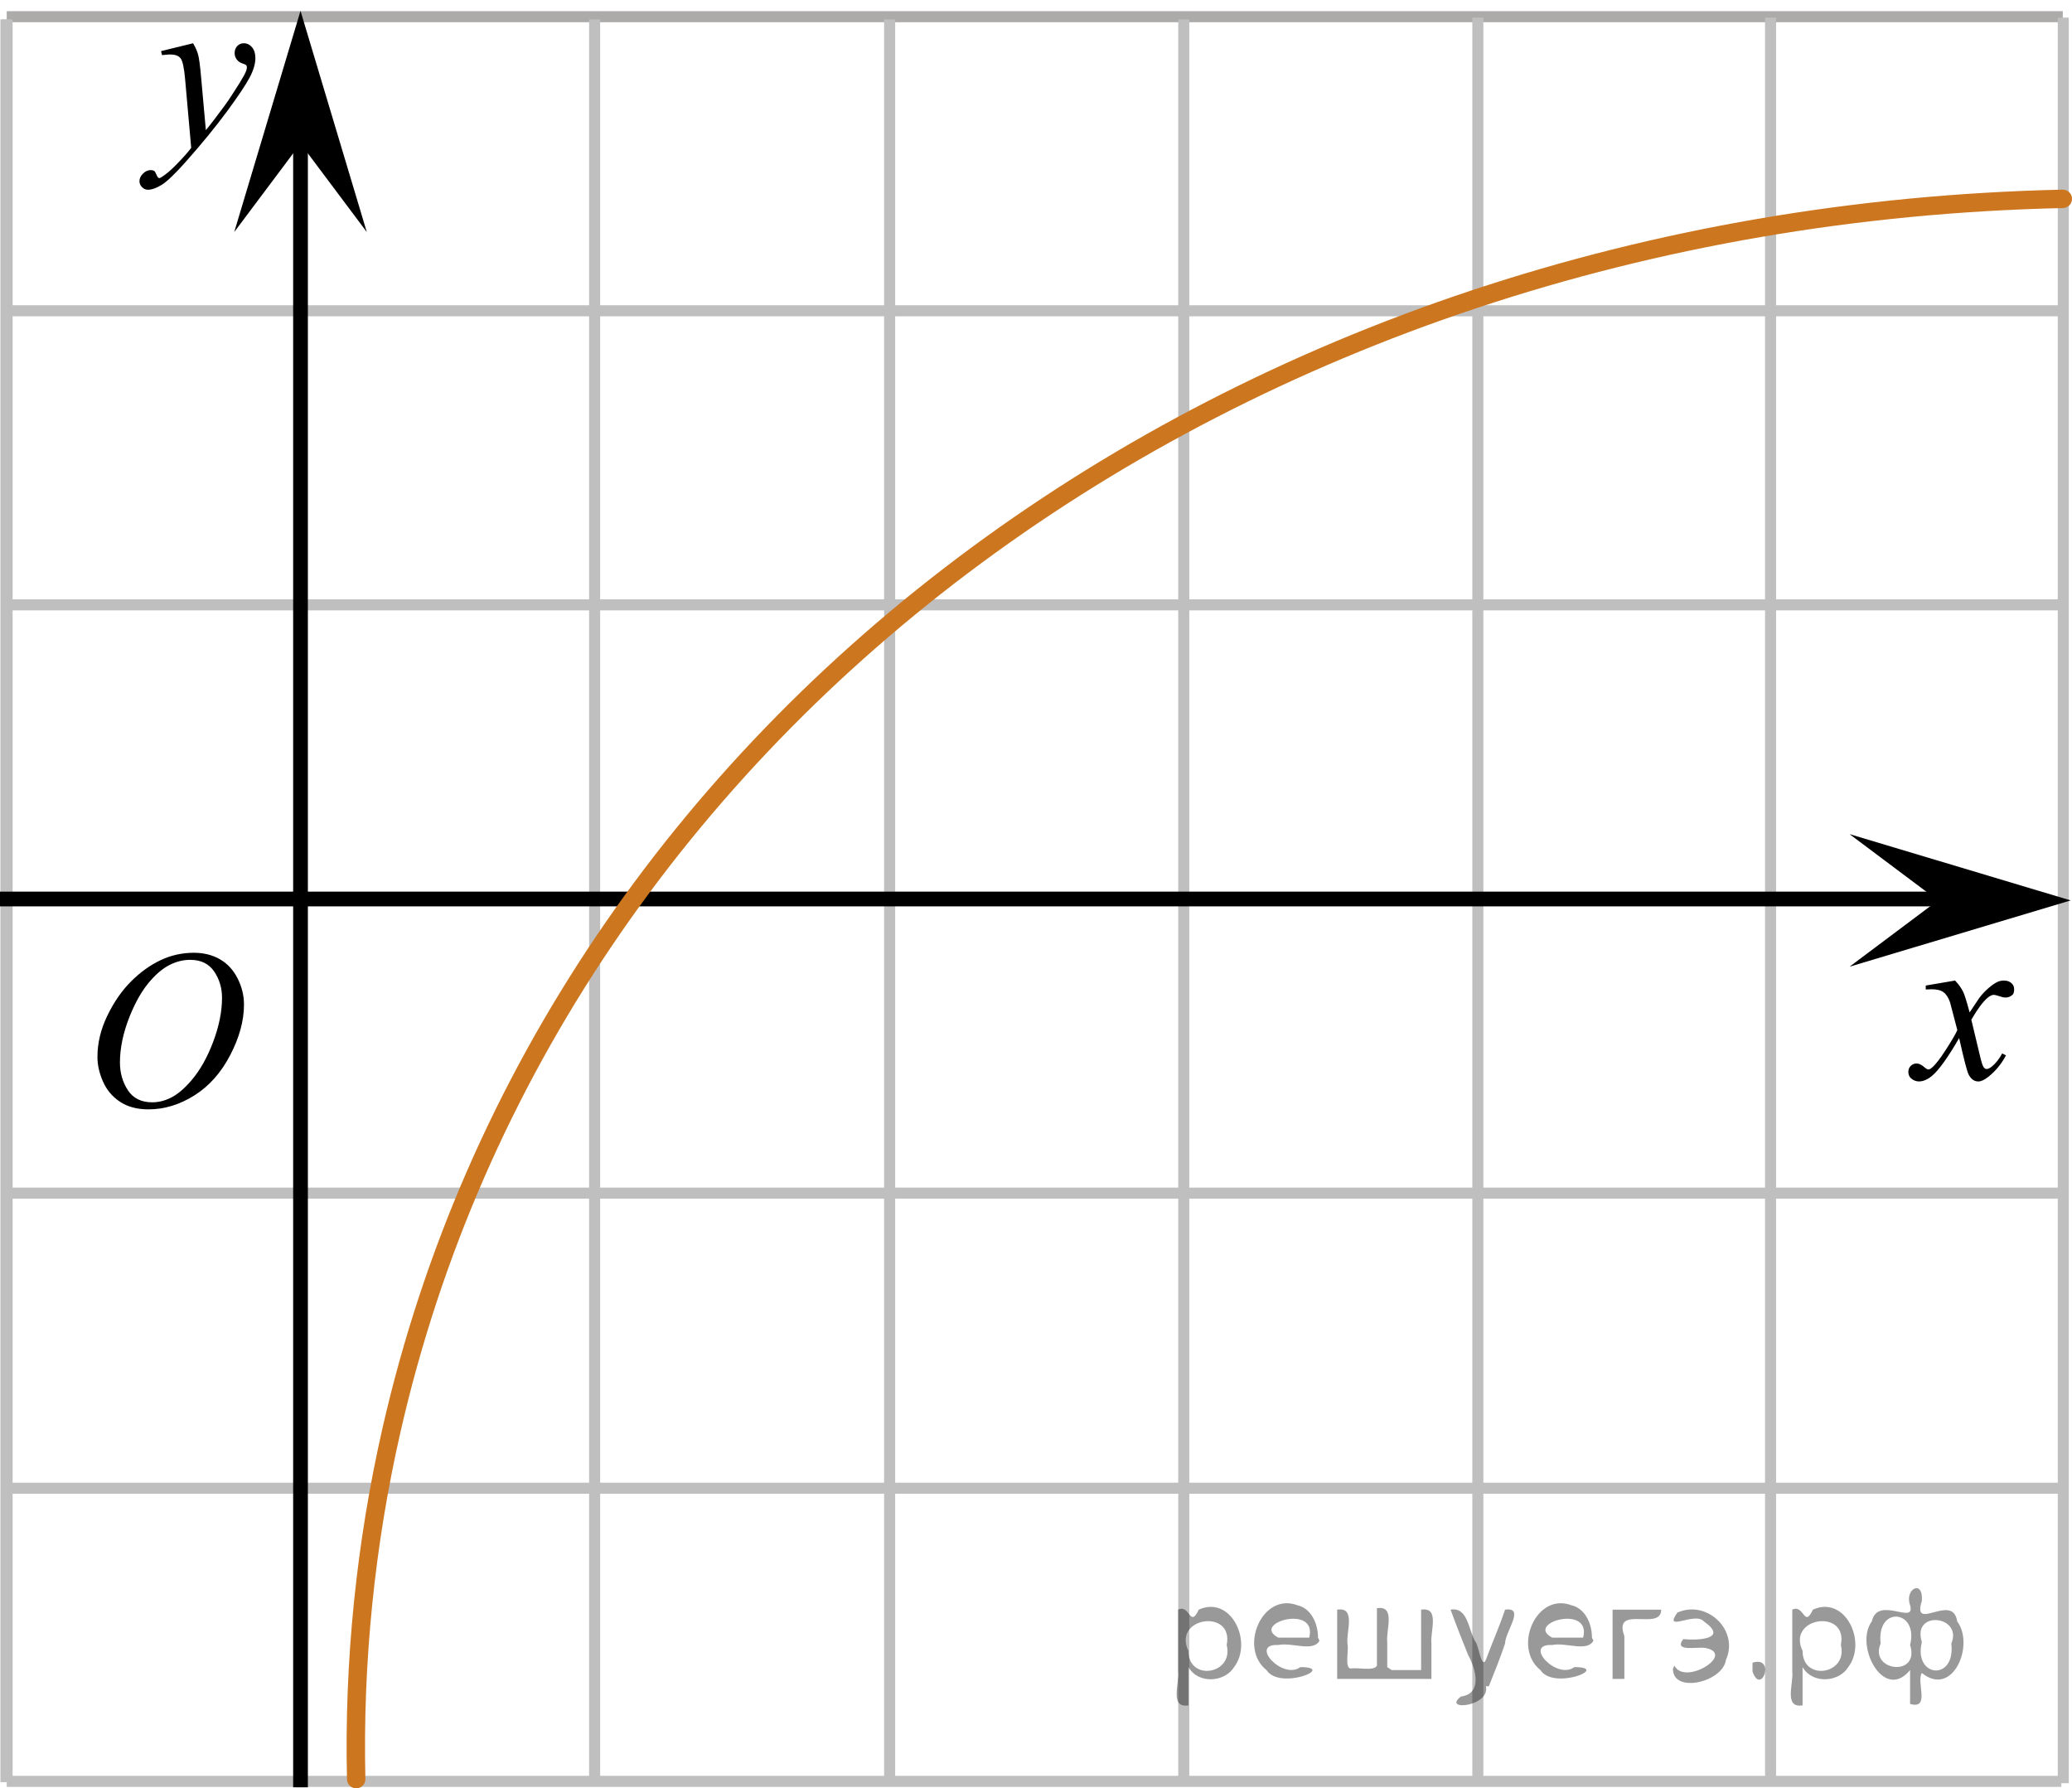 <?xml version="1.0" encoding="utf-8"?>
<!-- Generator: Adobe Illustrator 16.0.0, SVG Export Plug-In . SVG Version: 6.00 Build 0)  -->
<!DOCTYPE svg PUBLIC "-//W3C//DTD SVG 1.1//EN" "http://www.w3.org/Graphics/SVG/1.1/DTD/svg11.dtd">
<svg version="1.1" id="Слой_1" xmlns="http://www.w3.org/2000/svg" xmlns:xlink="http://www.w3.org/1999/xlink" x="0px" y="0px"
	 width="140.683px" height="121.404px" viewBox="-29.59 93.326 140.683 121.404"
	 enable-background="new -29.59 93.326 140.683 121.404" xml:space="preserve">
<g>
	<line fill="none" stroke="#ADAAAA" stroke-width="0.75" stroke-miterlimit="10" x1="-29.134" y1="94.46" x2="110.468" y2="94.46"/>
	
		<line fill="none" stroke="#C0BFBF" stroke-width="0.75" stroke-miterlimit="10" x1="-29.134" y1="114.424" x2="110.468" y2="114.424"/>
	
		<line fill="none" stroke="#C0BFBF" stroke-width="0.75" stroke-miterlimit="10" x1="-29.134" y1="134.388" x2="110.468" y2="134.388"/>
	
		<line fill="none" stroke="#C0BFBF" stroke-width="0.75" stroke-miterlimit="10" x1="-29.134" y1="194.356" x2="110.468" y2="194.356"/>
	
		<line fill="none" stroke="#C0BFBF" stroke-width="0.75" stroke-miterlimit="10" x1="-29.116" y1="174.323" x2="110.369" y2="174.323"/>
	
		<line fill="none" stroke="#C0BFBF" stroke-width="0.75" stroke-miterlimit="10" x1="-29.134" y1="214.256" x2="110.369" y2="214.256"/>
	
		<line fill="none" stroke="#C0BFBF" stroke-width="0.75" stroke-miterlimit="10" x1="50.784" y1="214.306" x2="50.784" y2="94.642"/>
	
		<line fill="none" stroke="#C0BFBF" stroke-width="0.75" stroke-miterlimit="10" x1="70.752" y1="214.381" x2="70.752" y2="94.522"/>
	
		<line fill="none" stroke="#C0BFBF" stroke-width="0.75" stroke-miterlimit="10" x1="90.627" y1="214.381" x2="90.627" y2="94.522"/>
	
		<line fill="none" stroke="#C0BFBF" stroke-width="0.75" stroke-miterlimit="10" x1="110.502" y1="214.381" x2="110.502" y2="94.522"/>
	
		<line fill="none" stroke="#C0BFBF" stroke-width="0.75" stroke-miterlimit="10" x1="30.814" y1="214.306" x2="30.814" y2="94.642"/>
	
		<line fill="none" stroke="#C0BFBF" stroke-width="0.75" stroke-miterlimit="10" x1="10.784" y1="214.306" x2="10.784" y2="94.642"/>
	
		<line fill="none" stroke="#C0BFBF" stroke-width="0.75" stroke-miterlimit="10" x1="-29.186" y1="214.306" x2="-29.186" y2="94.642"/>
	
		<line fill="none" stroke="#C0BFBF" stroke-width="0.75" stroke-miterlimit="10" x1="-29.109" y1="214.306" x2="-29.109" y2="94.653"/>
</g>
<line fill="none" stroke="#000000" stroke-miterlimit="10" x1="-9.186" y1="214.66" x2="-9.186" y2="101.409"/>
<line fill="none" stroke="#000000" stroke-miterlimit="10" x1="-29.59" y1="154.356" x2="103.495" y2="154.356"/>
<polygon points="-9.186,103.072 -13.686,109.078 -9.186,94.063 -4.686,109.078 "/>
<polygon points="101.994,154.452 95.988,149.952 111.002,154.452 95.988,158.952 "/>
<g>
	<g>
		<g>
			<defs>
				<rect id="SVGID_1_" x="-22.835" y="93.326" width="13.8" height="16.489"/>
			</defs>
			<clipPath id="SVGID_2_">
				<use xlink:href="#SVGID_1_"  overflow="visible"/>
			</clipPath>
			<g clip-path="url(#SVGID_2_)">
				<path d="M-16.48,96.263c0.168,0.283,0.284,0.551,0.349,0.801c0.063,0.248,0.128,0.734,0.192,1.465l0.326,3.632
					c0.296-0.354,0.727-0.915,1.29-1.683c0.271-0.375,0.607-0.886,1.008-1.528c0.242-0.394,0.391-0.669,0.443-0.827
					c0.03-0.078,0.045-0.159,0.045-0.243c0-0.054-0.019-0.099-0.052-0.133c-0.034-0.034-0.125-0.075-0.271-0.122
					c-0.146-0.047-0.268-0.133-0.363-0.258c-0.096-0.126-0.146-0.27-0.146-0.434c0-0.201,0.061-0.363,0.179-0.485
					c0.118-0.123,0.268-0.185,0.444-0.185c0.218,0,0.402,0.09,0.557,0.27c0.153,0.18,0.229,0.427,0.229,0.74
					c0,0.39-0.134,0.834-0.399,1.332c-0.268,0.5-0.781,1.268-1.542,2.301c-0.762,1.033-1.683,2.16-2.766,3.381
					c-0.746,0.841-1.299,1.371-1.66,1.59c-0.36,0.222-0.669,0.329-0.926,0.329c-0.152,0-0.288-0.058-0.403-0.174
					c-0.116-0.115-0.175-0.25-0.175-0.402c0-0.189,0.081-0.365,0.241-0.521c0.161-0.158,0.335-0.236,0.521-0.236
					c0.1,0,0.182,0.021,0.245,0.066c0.04,0.022,0.083,0.095,0.13,0.209c0.047,0.116,0.09,0.192,0.129,0.231
					c0.024,0.023,0.056,0.037,0.089,0.037c0.03,0,0.082-0.022,0.156-0.074c0.271-0.167,0.588-0.433,0.948-0.797
					c0.476-0.481,0.825-0.876,1.054-1.182l-0.415-4.68c-0.068-0.771-0.173-1.242-0.313-1.41c-0.139-0.166-0.371-0.25-0.696-0.25
					c-0.104,0-0.289,0.015-0.557,0.045l-0.066-0.273L-16.48,96.263z"/>
			</g>
		</g>
	</g>
</g>
<g>
	<g>
		<g>
			<defs>
				<rect id="SVGID_3_" x="97.285" y="156.961" width="12.42" height="13.729"/>
			</defs>
			<clipPath id="SVGID_4_">
				<use xlink:href="#SVGID_3_"  overflow="visible"/>
			</clipPath>
			<g clip-path="url(#SVGID_4_)">
				<path d="M103.155,159.892c0.242,0.256,0.426,0.512,0.549,0.768c0.089,0.177,0.234,0.642,0.438,1.395l0.651-0.975
					c0.173-0.235,0.384-0.461,0.63-0.676c0.247-0.213,0.465-0.358,0.652-0.438c0.118-0.049,0.25-0.073,0.394-0.073
					c0.212,0,0.382,0.058,0.508,0.17s0.188,0.252,0.188,0.414c0,0.187-0.037,0.313-0.11,0.383c-0.14,0.123-0.298,0.186-0.476,0.186
					c-0.104,0-0.216-0.021-0.333-0.065c-0.231-0.078-0.389-0.117-0.468-0.117c-0.118,0-0.26,0.067-0.423,0.205
					c-0.307,0.257-0.672,0.75-1.098,1.481l0.607,2.537c0.094,0.39,0.173,0.621,0.236,0.697s0.128,0.113,0.192,0.113
					c0.104,0,0.226-0.058,0.363-0.17c0.271-0.227,0.504-0.521,0.696-0.886l0.26,0.134c-0.313,0.58-0.707,1.063-1.187,1.444
					c-0.271,0.216-0.502,0.324-0.688,0.324c-0.276,0-0.497-0.154-0.66-0.465c-0.104-0.191-0.317-1.02-0.646-2.479
					c-0.771,1.332-1.39,2.19-1.854,2.574c-0.303,0.245-0.594,0.368-0.875,0.368c-0.197,0-0.378-0.071-0.541-0.214
					c-0.119-0.107-0.179-0.254-0.179-0.437c0-0.161,0.056-0.298,0.163-0.405c0.108-0.106,0.242-0.162,0.399-0.162
					c0.158,0,0.326,0.08,0.505,0.235c0.128,0.113,0.228,0.171,0.296,0.171c0.061,0,0.136-0.039,0.229-0.117
					c0.231-0.188,0.548-0.59,0.948-1.211c0.399-0.619,0.662-1.065,0.786-1.343c-0.308-1.194-0.473-1.825-0.497-1.896
					c-0.113-0.319-0.262-0.546-0.444-0.679c-0.184-0.135-0.452-0.199-0.809-0.199c-0.113,0-0.245,0.005-0.394,0.015v-0.267
					L103.155,159.892z"/>
			</g>
		</g>
	</g>
</g>
<path fill="none" stroke="#CC761F" stroke-width="1.25" stroke-linecap="round" stroke-linejoin="round" stroke-miterlimit="8" d="
	M-5.406,214.105c-0.185-7.943,0.638-15.98,2.395-23.688c10.969-48.169,57.106-82.338,113.479-83.592"/>
<g>
	<g>
		<defs>
			<rect id="SVGID_5_" x="-25.594" y="154.498" width="16.559" height="18.712"/>
		</defs>
		<clipPath id="SVGID_6_">
			<use xlink:href="#SVGID_5_"  overflow="visible"/>
		</clipPath>
		<g clip-path="url(#SVGID_6_)">
		</g>
	</g>
	<g>
		<defs>
			<polygon id="SVGID_7_" points="-25.926,172.59 -9.434,172.59 -9.434,154.442 -25.926,154.442 -25.926,172.59 			"/>
		</defs>
		<clipPath id="SVGID_8_">
			<use xlink:href="#SVGID_7_"  overflow="visible"/>
		</clipPath>
		<g clip-path="url(#SVGID_8_)">
			<path d="M-16.427,158.006c0.664,0,1.252,0.146,1.764,0.438c0.512,0.293,0.913,0.726,1.203,1.298
				c0.29,0.572,0.436,1.165,0.436,1.78c0,1.09-0.312,2.233-0.934,3.43c-0.623,1.197-1.436,2.111-2.439,2.741
				s-2.042,0.944-3.115,0.944c-0.772,0-1.418-0.174-1.938-0.521c-0.52-0.347-0.903-0.806-1.151-1.375
				c-0.249-0.57-0.373-1.122-0.373-1.657c0-0.95,0.225-1.889,0.675-2.815c0.451-0.927,0.988-1.702,1.613-2.324s1.292-1.101,2-1.436
				S-17.224,158.006-16.427,158.006z M-16.677,158.486c-0.492,0-0.973,0.123-1.443,0.371c-0.47,0.247-0.937,0.652-1.399,1.214
				c-0.463,0.563-0.878,1.299-1.248,2.208c-0.453,1.12-0.679,2.178-0.679,3.172c0,0.71,0.18,1.338,0.539,1.886
				c0.359,0.547,0.91,0.821,1.653,0.821c0.448,0,0.887-0.113,1.317-0.338s0.88-0.609,1.347-1.154
				c0.585-0.685,1.078-1.559,1.477-2.621c0.398-1.062,0.598-2.053,0.598-2.973c0-0.68-0.18-1.28-0.539-1.803
				C-15.413,158.747-15.954,158.486-16.677,158.486z"/>
		</g>
	</g>
</g>
<g style="stroke:none;fill:#000;fill-opacity:0.4" > <path d="m 51.1,206.6 c 0,0.8 0,1.6 0,2.5 -1.3,0.2 -0.6,-1.5 -0.7,-2.3 0,-1.4 0,-2.8 0,-4.2 0.8,-0.4 0.8,1.3 1.4,0.0 2.2,-1.0 3.7,2.2 2.4,3.9 -0.6,1.0 -2.4,1.2 -3.1,0.0 z m 2.6,-1.6 c 0.5,-2.5 -3.7,-1.9 -2.6,0.4 0.0,2.1 3.1,1.6 2.6,-0.4 z" /> <path d="m 60.0,204.7 c -0.4,0.8 -1.9,0.1 -2.8,0.3 -2.0,-0.1 0.3,2.4 1.5,1.5 2.5,0.0 -1.4,1.6 -2.3,0.2 -1.9,-1.5 -0.3,-5.3 2.1,-4.4 0.9,0.2 1.4,1.2 1.4,2.2 z m -0.7,-0.2 c 0.6,-2.3 -4.0,-1.0 -2.1,0.0 0.7,0 1.4,-0.0 2.1,-0.0 z" /> <path d="m 64.9,206.7 c 0.6,0 1.3,0 2.0,0 0,-1.3 0,-2.7 0,-4.1 1.3,-0.2 0.6,1.5 0.7,2.3 0,0.8 0,1.6 0,2.4 -2.1,0 -4.2,0 -6.4,0 0,-1.5 0,-3.1 0,-4.7 1.3,-0.2 0.6,1.5 0.7,2.3 0.1,0.5 -0.2,1.6 0.2,1.7 0.5,-0.1 1.6,0.2 1.8,-0.2 0,-1.3 0,-2.6 0,-3.9 1.3,-0.2 0.6,1.5 0.7,2.3 0,0.5 0,1.1 0,1.7 z" /> <path d="m 71.3,207.8 c 0.3,1.4 -3.0,1.7 -1.7,0.7 1.5,-0.2 1.0,-1.9 0.5,-2.8 -0.4,-1.0 -0.8,-2.0 -1.2,-3.1 1.2,-0.2 1.2,1.4 1.7,2.2 0.2,0.2 0.4,1.9 0.7,1.2 0.4,-1.1 0.9,-2.2 1.3,-3.4 1.4,-0.2 0.0,1.5 -0.0,2.3 -0.3,0.9 -0.7,1.9 -1.1,2.9 z" /> <path d="m 78.6,204.7 c -0.4,0.8 -1.9,0.1 -2.8,0.3 -2.0,-0.1 0.3,2.4 1.5,1.5 2.5,0.0 -1.4,1.6 -2.3,0.2 -1.9,-1.5 -0.3,-5.3 2.1,-4.4 0.9,0.2 1.4,1.2 1.4,2.2 z m -0.7,-0.2 c 0.6,-2.3 -4.0,-1.0 -2.1,0.0 0.7,0 1.4,-0.0 2.1,-0.0 z" /> <path d="m 79.9,207.3 c 0,-1.5 0,-3.1 0,-4.7 1.1,0 2.2,0 3.3,0 0.0,1.5 -3.3,-0.4 -2.5,1.8 0,0.9 0,1.9 0,2.9 -0.2,0 -0.5,0 -0.7,0 z" /> <path d="m 84.1,206.4 c 0.7,1.4 4.2,-0.8 2.1,-1.2 -0.5,-0.1 -2.2,0.3 -1.5,-0.6 1.0,0.1 3.1,0.0 1.4,-1.2 -0.6,-0.7 -2.8,0.8 -1.8,-0.6 2.0,-0.9 4.2,1.2 3.3,3.2 -0.2,1.5 -3.5,2.3 -3.6,0.7 l 0,-0.1 0,-0.0 0,0 z" /> <path d="m 89.4,206.2 c 1.6,-0.5 0.6,2.3 -0.0,0.6 -0.0,-0.2 0.0,-0.4 0.0,-0.6 z" /> <path d="m 92.8,206.6 c 0,0.8 0,1.6 0,2.5 -1.3,0.2 -0.6,-1.5 -0.7,-2.3 0,-1.4 0,-2.8 0,-4.2 0.8,-0.4 0.8,1.3 1.4,0.0 2.2,-1.0 3.7,2.2 2.4,3.9 -0.6,1.0 -2.4,1.2 -3.1,0.0 z m 2.6,-1.6 c 0.5,-2.5 -3.7,-1.9 -2.6,0.4 0.0,2.1 3.1,1.6 2.6,-0.4 z" /> <path d="m 98.1,204.9 c -0.8,1.9 2.7,2.3 2.0,0.1 0.6,-2.4 -2.3,-2.7 -2.0,-0.1 z m 2.0,4.2 c 0,-0.8 0,-1.6 0,-2.4 -1.8,2.2 -3.8,-1.7 -2.6,-3.3 0.4,-1.8 3.0,0.3 2.6,-1.1 -0.4,-1.1 0.9,-1.8 0.8,-0.3 -0.7,2.2 2.1,-0.6 2.4,1.4 1.2,1.6 -0.3,5.2 -2.4,3.5 -0.4,0.6 0.6,2.5 -0.8,2.1 z m 2.8,-4.2 c 0.8,-1.9 -2.7,-2.3 -2.0,-0.1 -0.6,2.4 2.3,2.7 2.0,0.1 z" /> </g></svg>

<!--File created and owned by https://sdamgia.ru. Copying is prohibited. All rights reserved.-->
